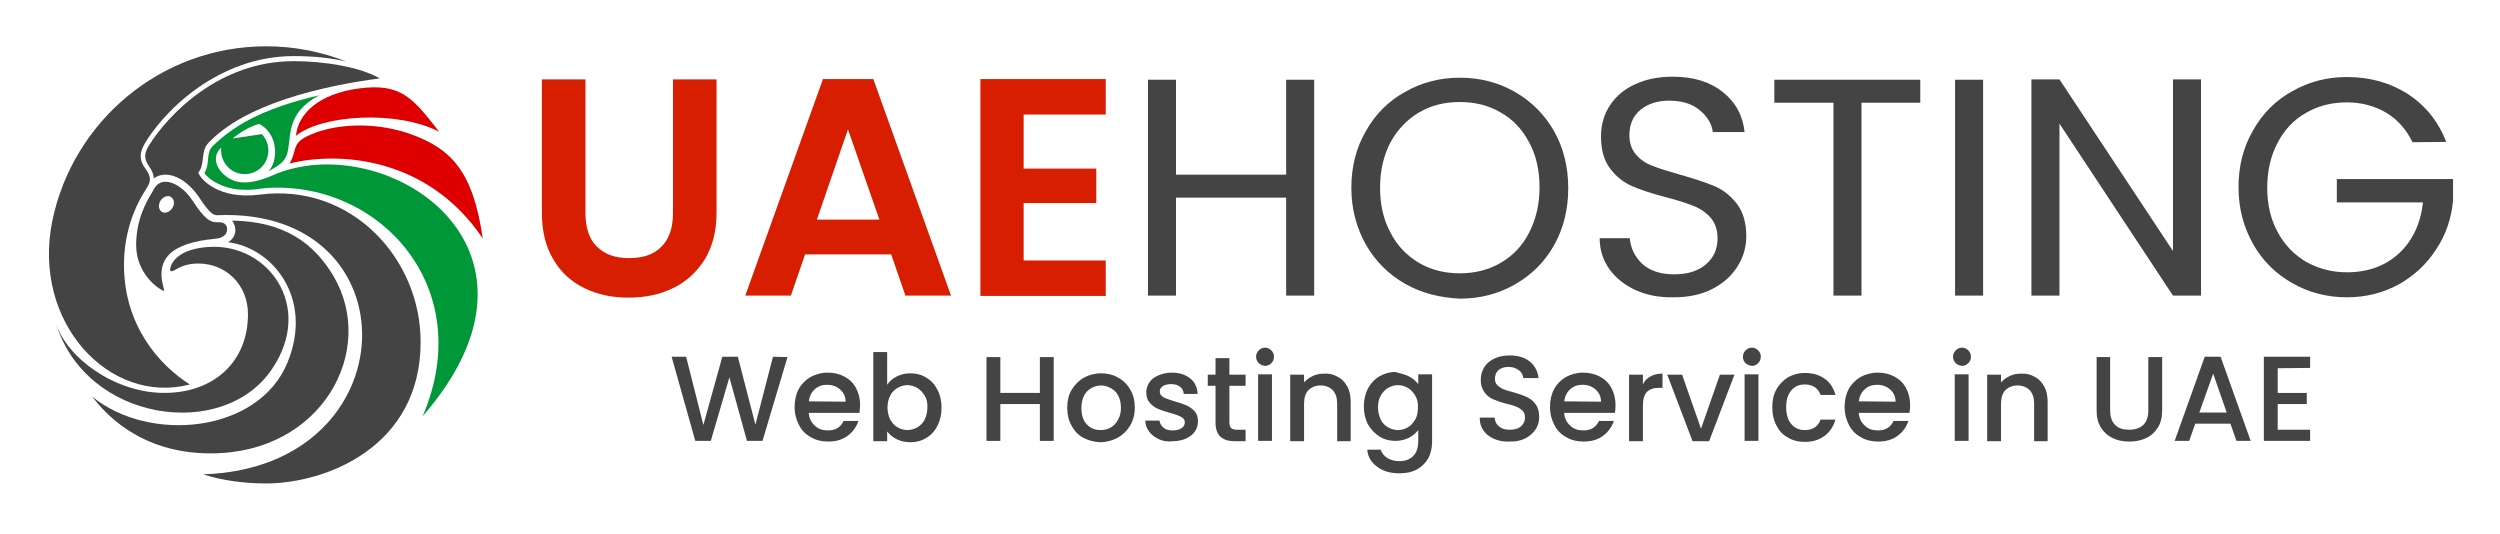 <?xml version="1.0" encoding="utf-8"?>
<!-- Generator: Adobe Illustrator 22.0.0, SVG Export Plug-In . SVG Version: 6.00 Build 0)  -->
<svg version="1.1" id="Layer_2_1_" xmlns="http://www.w3.org/2000/svg" xmlns:xlink="http://www.w3.org/1999/xlink" x="0px" y="0px"
	 viewBox="0 0 740 158" style="enable-background:new 0 0 740 158;" xml:space="preserve">
<style type="text/css">
	.st0{display:none;}
	.st1{display:inline;fill:#252A2E;}
	.st2{fill:#DE0000;}
	.st3{fill:#444444;}
	.st4{fill:#009739;}
	.st5{fill:#D71E00;}
</style>
<g class="st0">
	<path class="st1" d="M81.8,42.7"/>
</g>
<g>
	<path class="st2" d="M142.9,70.6c-2.9-20.2-9.6-26.5-20.8-30.7c-9.7-3.6-20.7-3.5-28.5-0.7c-8,2.9-5.2,4.7-7.9,9.2
		C100.5,44.7,126.8,46.6,142.9,70.6z"/>
</g>
<g>
	<path class="st3" d="M98.7,81.7c-5.7-9.6-14.5-16.2-30-16.4c1.8,2.5,0.9,5.2-1.2,6.4c13.2,1.6,25.4,16.6,17.6,35.6
		c-8.6,21-41,23.9-57.8,10.1c3.2,4.2,13.6,16.8,35,16.8C95.3,134.3,111.7,103.7,98.7,81.7z"/>
</g>
<g>
	<path class="st3" d="M65.1,65.8c-0.1,0-0.1,0-0.2,0c-0.2,0-0.4,0-0.6,0c-2.1,0-3.7-0.9-7.3-6.4c-2.2-3.4-5.4-5.6-8-5.6
		c-1.5,0-2.6,0.7-3.4,2.1c-0.2,0.3-0.3,0.6-0.5,0.9c-1.7,2.8-4.8,8.1-4.8,15.7c0,8.4,6.4,13,8.2,13.6c0.1,0,0.1,0,0.1,0
		c0-0.3-0.2-0.9-0.3-1.4c-0.2-0.9-0.5-2.1-0.5-3.3c0-1.2,0-3.7,2.2-6c2.4-2.5,7-4.1,13.5-4.7l0,0c2.8-0.2,3.7-1.5,3.7-2.7
		C67.4,66.9,66.5,65.8,65.1,65.8z M51,61.6c-0.8,1.2-2.2,1.7-3.1,1.1c-1-0.6-1.1-2.1-0.4-3.3c0.8-1.2,2.2-1.7,3.1-1.1
		C51.6,59,51.8,60.4,51,61.6z"/>
</g>
<g>
	<path class="st3" d="M76.9,57.6c-12.2,1.6-17.6-4.6-18.2-6.5c2.1-2.6,0.6-6.2,2.9-8.7c10.8-11.6,33.5-16.9,50.8-19.2
		c-5.7-3.3-16.1-5.1-25.5-5.1C65,18.1,49.8,33.8,44,43.2c-1.7,2.8-1,4.3,0.1,6c0.7,1,1.4,2.2,1.4,3.6c1-0.7,2.1-1.1,3.4-1.1
		c1.7,0,3.5,0.6,5.3,1.8c1.7,1.2,3.3,2.8,4.6,4.7c3.3,5.1,4.4,5.5,5.5,5.5c58.4-2.5,57.3,74.8-4.2,76.7c5.6,1.8,12.1,2.7,18.6,2.7
		c17.9,0,45.8-10.9,45.8-41.8C124.6,76.6,104,54.1,76.9,57.6z"/>
</g>
<g>
	<path class="st2" d="M106.1,26.2c-11.8,1.6-17.9,7.5-18.5,14c7.6-6.2,29.8-7.7,42.4-1.2C122.1,28.9,118.7,24.5,106.1,26.2z"/>
</g>
<g>
	<path class="st3" d="M61.7,73.1c-8.7,0.6-10.9,4.4-11.3,6.3c-0.3,1.4,0.9,0.8,1.4,0.5c2.1-1.3,4.3-1.9,6.9-1.9
		c8.1,0,14.7,6.2,14.7,15c0,14-10,23.3-24.8,23.3c-14.7,0-29-10.5-32.1-20.8c8.8,29.5,49.8,35.2,64.1,13.6
		C93,90.7,79.4,71.9,61.7,73.1z"/>
</g>
<g>
	<path class="st4" d="M80.7,51.9c-7.8,3.4-11.8,2.2-14.5-0.3c-2.6-2.4-3.2-5.7-0.7-7.9c-0.4,2.6,1,5.3,3.1,6.7
		c3.2,2.1,7.6,1.2,9.7-2c1.8-2.8,1.4-6.4-0.8-8.7L68.8,41c4.6-3.7,7.9-4.3,8-4.3c2.3,1.2,4,3.7,4.4,6.1c0.4,2,0.5,5.3-1.7,7.9
		c2.8-1.6,4.8-2.7,5.5-5.2c1.4-5.1-0.6-11.9,9.5-17.3c-17.7,4.1-25.8,9.5-31.5,15c-2.2,2.1-0.7,5.1-2.5,8c1.5,2.3,5.9,4.6,10.3,4.9
		c4.7,0.3,5.3-0.3,8.9-0.5c33.2-1.6,61.6,29.9,45.4,67.6C169.2,72.6,113.3,37.6,80.7,51.9z"/>
</g>
<g>
	<path class="st3" d="M36.7,78.4c0-7.6,2-14.8,5.6-20.9c0.4-0.7,0.8-1.3,1.1-1.8c0.1-0.2,0.3-0.5,0.4-0.7c1.1-1.9,0.5-3.3-0.7-5
		c-1.3-1.8-2.4-3.9-0.2-7.6c1.7-2.9,6.8-10.2,15.8-16.5c4-2.8,8.3-5,12.7-6.6c5.1-1.8,10.3-2.7,15.6-2.7c5.5,0,10.7,0.5,15.5,1.6
		c-7.4-2.9-15.4-4.5-23.7-4.5c-31.2,0-57.2,22.2-63.3,51.6c-6.2,30.2,17,54.7,40.7,48.5C47,108,36.7,96.2,36.7,78.4z"/>
</g>
<g>
	<path class="st5" d="M173.3,23.5v39.6c0,4.3,1.1,7.7,3.4,9.9c2.3,2.3,5.4,3.4,9.5,3.4c4.2,0,7.4-1.1,9.6-3.4
		c2.3-2.3,3.4-5.6,3.4-9.9V23.5h12.9V63c0,5.4-1.2,10-3.5,13.8c-2.4,3.8-5.5,6.6-9.4,8.5s-8.3,2.8-13.2,2.8c-4.8,0-9.1-0.9-13-2.8
		s-7-4.7-9.2-8.5c-2.3-3.8-3.4-8.4-3.4-13.8V23.5H173.3z"/>
	<path class="st5" d="M263.8,75.3h-25.5l-4.2,12.2h-13.5l23-64.1h14.9l23,64.1H268L263.8,75.3z M260.3,65L251,38.3L241.8,65H260.3z"
		/>
	<path class="st5" d="M303,33.9v16h21.5v10.2H303v17h24.3v10.5h-37.1V23.4h37.1v10.5H303z"/>
	<path class="st3" d="M389,23.6v63.9h-8.3v-29h-32.6v29h-8.3V23.6h8.3v28.1h32.6V23.6H389z"/>
	<path class="st3" d="M415.9,84c-4.9-2.8-8.8-6.7-11.6-11.6c-2.8-5-4.3-10.6-4.3-16.8s1.4-11.8,4.3-16.8c2.8-5,6.7-8.9,11.6-11.6
		c4.9-2.8,10.3-4.2,16.2-4.2c6,0,11.4,1.4,16.3,4.2s8.7,6.6,11.6,11.6c2.8,5,4.2,10.6,4.2,16.9s-1.4,11.9-4.2,16.9
		c-2.8,5-6.7,8.8-11.6,11.6c-4.9,2.8-10.3,4.2-16.3,4.2C426.2,88.1,420.8,86.8,415.9,84z M444.2,77.8c3.6-2.1,6.4-5,8.4-8.9
		s3.1-8.3,3.1-13.4s-1-9.6-3.1-13.4c-2-3.8-4.8-6.8-8.4-8.8c-3.5-2.1-7.6-3.1-12.1-3.1s-8.6,1-12.1,3.1s-6.3,5-8.4,8.8
		c-2,3.8-3.1,8.3-3.1,13.4s1,9.5,3.1,13.4c2,3.9,4.9,6.8,8.4,8.9c3.6,2.1,7.6,3.1,12.1,3.1S440.6,79.9,444.2,77.8z"/>
	<path class="st3" d="M484.2,85.9c-3.3-1.5-5.9-3.6-7.8-6.2c-1.9-2.7-2.9-5.7-2.9-9.2h8.9c0.3,3,1.5,5.5,3.7,7.6
		c2.2,2,5.3,3.1,9.5,3.1c4,0,7.1-1,9.4-3s3.4-4.5,3.4-7.7c0-2.4-0.7-4.4-2-6c-1.3-1.5-3-2.7-5-3.5s-4.7-1.7-8.2-2.6
		c-4.2-1.1-7.6-2.2-10.1-3.3s-4.7-2.8-6.5-5.2s-2.7-5.5-2.7-9.5c0-3.5,0.9-6.6,2.7-9.3c1.8-2.7,4.3-4.8,7.5-6.2
		c3.2-1.5,6.9-2.2,11.1-2.2c6,0,10.9,1.5,14.7,4.5c3.8,3,6,7,6.5,11.9H507c-0.3-2.4-1.6-4.6-3.9-6.5c-2.3-1.9-5.3-2.8-9-2.8
		c-3.5,0-6.3,0.9-8.5,2.7c-2.2,1.8-3.3,4.3-3.3,7.6c0,2.3,0.7,4.2,2,5.7s2.9,2.6,4.9,3.3c1.9,0.8,4.6,1.6,8.1,2.6
		c4.2,1.2,7.6,2.3,10.2,3.4c2.6,1.1,4.8,2.9,6.6,5.2c1.8,2.4,2.8,5.5,2.8,9.6c0,3.1-0.8,6.1-2.5,8.8c-1.7,2.8-4.1,5-7.3,6.7
		c-3.2,1.7-7.1,2.6-11.5,2.6C491.3,88.1,487.5,87.4,484.2,85.9z"/>
	<path class="st3" d="M568.4,23.6v6.8H551v57.1h-8.3V30.4h-17.5v-6.8C525.2,23.6,568.4,23.6,568.4,23.6z"/>
	<path class="st3" d="M587,23.6v63.9h-8.3V23.6H587z"/>
	<path class="st3" d="M651.5,87.5h-8.3l-33.6-50.9v50.9h-8.3v-64h8.3l33.6,50.8V23.5h8.3V87.5z"/>
	<path class="st3" d="M714.1,42.1c-1.8-3.7-4.3-6.6-7.7-8.7c-3.4-2-7.3-3.1-11.7-3.1c-4.5,0-8.5,1-12.1,3.1c-3.6,2-6.4,5-8.4,8.8
		s-3.1,8.2-3.1,13.3c0,5,1,9.4,3.1,13.2c2,3.8,4.9,6.7,8.4,8.8c3.6,2,7.6,3.1,12.1,3.1c6.2,0,11.4-1.9,15.4-5.6s6.4-8.8,7.1-15.1
		h-25.5V53h34.4v6.4c-0.5,5.3-2.1,10.1-5,14.4c-2.8,4.4-6.5,7.8-11.1,10.4c-4.6,2.5-9.7,3.8-15.3,3.8c-5.9,0-11.3-1.4-16.2-4.2
		c-4.9-2.8-8.8-6.6-11.6-11.6s-4.3-10.5-4.3-16.8c0-6.2,1.4-11.8,4.3-16.8c2.8-5,6.7-8.9,11.6-11.6c4.9-2.8,10.3-4.2,16.2-4.2
		c6.8,0,12.8,1.7,18,5c5.2,3.4,9,8.1,11.4,14.2L714.1,42.1L714.1,42.1z"/>
</g>
<g>
	<path class="st3" d="M233.1,105.7l-7.4,24.8h-4.6l-5.2-18.8l-5.5,18.8h-4.6l-7-24.9h4.3l5.1,20.2l5.6-20.2h4.6l5.2,20.1l5.2-20.1
		L233.1,105.7L233.1,105.7z"/>
	<path class="st3" d="M254.4,122.2h-15c0.1,1.6,0.7,2.8,1.8,3.8c1,1,2.3,1.4,3.9,1.4c2.2,0,3.7-0.9,4.6-2.8h4.4
		c-0.6,1.8-1.7,3.3-3.2,4.4c-1.6,1.2-3.5,1.7-5.8,1.7c-1.9,0-3.6-0.4-5.1-1.3c-1.5-0.8-2.7-2-3.5-3.6c-0.8-1.5-1.3-3.3-1.3-5.3
		s0.4-3.8,1.2-5.3s2-2.7,3.5-3.6c1.5-0.8,3.2-1.3,5.1-1.3c1.9,0,3.5,0.4,5,1.2c1.5,0.8,2.6,1.9,3.4,3.4c0.8,1.5,1.2,3.1,1.2,5.1
		C254.5,120.9,254.5,121.6,254.4,122.2z M250.3,118.9c0-1.5-0.6-2.7-1.6-3.6s-2.3-1.4-3.9-1.4c-1.4,0-2.6,0.4-3.6,1.3
		s-1.6,2.1-1.8,3.6L250.3,118.9L250.3,118.9z"/>
	<path class="st3" d="M265.5,111.4c1.2-0.6,2.5-0.9,4-0.9c1.7,0,3.3,0.4,4.7,1.3c1.4,0.8,2.5,2,3.3,3.6c0.8,1.5,1.2,3.3,1.2,5.3
		s-0.4,3.7-1.2,5.3c-0.8,1.6-1.9,2.8-3.3,3.6c-1.4,0.9-3,1.3-4.7,1.3c-1.5,0-2.9-0.3-4.1-0.9c-1.2-0.6-2.1-1.4-2.8-2.3v2.9h-4.1
		v-26.4h4.1v9.7C263.3,112.8,264.3,112,265.5,111.4z M273.7,117.1c-0.6-1-1.3-1.7-2.2-2.3c-0.9-0.5-1.9-0.8-2.9-0.8s-2,0.3-2.9,0.8
		s-1.7,1.3-2.2,2.3s-0.8,2.2-0.8,3.5c0,1.4,0.3,2.5,0.8,3.6c0.6,1,1.3,1.8,2.2,2.3c0.9,0.5,1.9,0.8,2.9,0.8s2-0.3,2.9-0.8
		s1.7-1.3,2.2-2.3s0.8-2.2,0.8-3.6C274.6,119.2,274.3,118.1,273.7,117.1z"/>
	<path class="st3" d="M311.9,105.7v24.8h-4.1v-10.9h-11.7v10.9H292v-24.8h4.1v10.6h11.7v-10.6H311.9z"/>
	<path class="st3" d="M320.7,129.6c-1.5-0.8-2.7-2-3.5-3.6c-0.9-1.5-1.3-3.3-1.3-5.3s0.4-3.8,1.3-5.3s2.1-2.7,3.6-3.6
		c1.5-0.8,3.2-1.3,5.1-1.3s3.6,0.4,5.1,1.3c1.5,0.8,2.7,2,3.6,3.6c0.9,1.5,1.3,3.3,1.3,5.3s-0.5,3.8-1.4,5.3s-2.1,2.7-3.7,3.6
		c-1.6,0.8-3.3,1.3-5.2,1.3C323.9,130.8,322.2,130.4,320.7,129.6z M328.7,126.6c0.9-0.5,1.7-1.3,2.2-2.3c0.6-1,0.9-2.2,0.9-3.6
		s-0.3-2.6-0.8-3.6s-1.3-1.7-2.2-2.2c-0.9-0.5-1.9-0.8-2.9-0.8s-2,0.3-2.9,0.8s-1.6,1.2-2.1,2.2s-0.8,2.2-0.8,3.6
		c0,2.1,0.5,3.8,1.6,4.9c1.1,1.2,2.4,1.7,4.1,1.7C326.8,127.3,327.8,127.1,328.7,126.6z"/>
	<path class="st3" d="M343,130c-1.2-0.6-2.2-1.3-2.9-2.3c-0.7-1-1.1-2-1.1-3.2h4.2c0.1,0.8,0.5,1.5,1.2,2.1s1.6,0.8,2.7,0.8
		s2-0.2,2.7-0.7c0.6-0.4,0.9-1,0.9-1.7s-0.4-1.3-1.1-1.6c-0.7-0.4-1.8-0.8-3.3-1.2c-1.5-0.4-2.7-0.8-3.6-1.2s-1.7-1-2.4-1.8
		s-1-1.8-1-3.1c0-1,0.3-2,0.9-2.9s1.5-1.6,2.7-2.1s2.5-0.8,4-0.8c2.2,0,4,0.6,5.4,1.7s2.1,2.7,2.2,4.6h-4.1
		c-0.1-0.9-0.4-1.6-1.1-2.1c-0.6-0.5-1.5-0.8-2.6-0.8s-1.9,0.2-2.5,0.6s-0.9,0.9-0.9,1.6c0,0.5,0.2,1,0.6,1.3
		c0.4,0.4,0.8,0.6,1.4,0.8c0.5,0.2,1.4,0.5,2.4,0.8c1.4,0.4,2.6,0.8,3.5,1.2c0.9,0.4,1.7,1,2.4,1.7c0.7,0.8,1,1.8,1,3
		c0,1.1-0.3,2.1-0.9,3c-0.6,0.9-1.5,1.6-2.6,2.1s-2.5,0.8-4,0.8C345.6,130.8,344.3,130.6,343,130z"/>
	<path class="st3" d="M363.9,114.2v10.9c0,0.7,0.2,1.3,0.5,1.6c0.3,0.3,0.9,0.5,1.8,0.5h2.5v3.4h-3.2c-1.8,0-3.2-0.4-4.2-1.3
		s-1.5-2.3-1.5-4.2v-10.9h-2.3v-3.3h2.3V106h4.1v4.9h4.8v3.3C368.7,114.2,363.9,114.2,363.9,114.2z"/>
	<path class="st3" d="M372.6,107.5c-0.5-0.5-0.8-1.1-0.8-1.9s0.3-1.4,0.8-1.9s1.1-0.8,1.9-0.8c0.7,0,1.3,0.3,1.8,0.8
		s0.8,1.1,0.8,1.9s-0.3,1.4-0.8,1.9s-1.1,0.8-1.8,0.8C373.7,108.2,373.1,108,372.6,107.5z M376.5,110.8v19.7h-4.1v-19.7H376.5z"/>
	<path class="st3" d="M395.9,111.5c1.2,0.6,2.2,1.6,2.9,2.9c0.7,1.3,1,2.8,1,4.6v11.6h-4v-11c0-1.8-0.4-3.1-1.3-4.1
		c-0.9-0.9-2.1-1.4-3.6-1.4s-2.7,0.5-3.6,1.4s-1.3,2.3-1.3,4.1v11h-4.1v-19.7h4.1v2.3c0.7-0.8,1.5-1.4,2.6-1.9
		c1-0.5,2.1-0.7,3.3-0.7C393.3,110.5,394.7,110.8,395.9,111.5z"/>
	<path class="st3" d="M417,111.4c1.2,0.6,2.1,1.4,2.8,2.3v-2.9h4.1v20c0,1.8-0.4,3.4-1.1,4.8c-0.8,1.4-1.9,2.5-3.3,3.3
		s-3.2,1.2-5.2,1.2c-2.7,0-4.9-0.6-6.6-1.9c-1.8-1.3-2.8-2.9-3-5.1h4c0.3,1,1,1.9,2,2.5s2.2,0.9,3.6,0.9c1.6,0,3-0.5,4-1.5
		s1.5-2.5,1.5-4.4v-3.3c-0.7,0.9-1.6,1.7-2.8,2.3c-1.2,0.6-2.5,0.9-4,0.9c-1.7,0-3.3-0.4-4.7-1.3c-1.4-0.9-2.5-2.1-3.4-3.6
		c-0.8-1.6-1.2-3.3-1.2-5.3s0.4-3.7,1.2-5.3c0.8-1.5,1.9-2.7,3.4-3.6c1.4-0.8,3-1.3,4.7-1.3C414.5,110.5,415.8,110.8,417,111.4z
		 M418.9,117.1c-0.6-1-1.3-1.8-2.2-2.3s-1.9-0.8-2.9-0.8s-2,0.3-2.9,0.8s-1.6,1.3-2.2,2.3s-0.8,2.2-0.8,3.5c0,1.4,0.3,2.5,0.8,3.6
		s1.3,1.8,2.2,2.3c0.9,0.5,1.9,0.8,2.9,0.8s2-0.3,2.9-0.8s1.6-1.3,2.2-2.3s0.8-2.2,0.8-3.6C419.8,119.3,419.5,118.1,418.9,117.1z"/>
	<path class="st3" d="M442.2,129.9c-1.3-0.6-2.4-1.4-3.1-2.5c-0.8-1.1-1.1-2.3-1.1-3.8h4.4c0.1,1.1,0.5,2,1.3,2.6
		c0.8,0.7,1.8,1,3.2,1c1.4,0,2.5-0.3,3.3-1s1.2-1.6,1.2-2.6c0-0.8-0.2-1.5-0.7-2s-1.1-0.9-1.8-1.2c-0.7-0.3-1.7-0.6-3-0.9
		c-1.6-0.4-2.9-0.9-3.9-1.3s-1.9-1.1-2.6-2.1c-0.7-0.9-1.1-2.2-1.1-3.7c0-1.4,0.4-2.7,1.1-3.8c0.7-1.1,1.7-1.9,3-2.5
		s2.8-0.9,4.5-0.9c2.4,0,4.4,0.6,5.9,1.8s2.4,2.9,2.6,4.9h-4.5c-0.1-0.9-0.5-1.7-1.3-2.3s-1.8-1-3.1-1c-1.2,0-2.1,0.3-2.9,0.9
		c-0.7,0.6-1.1,1.5-1.1,2.6c0,0.8,0.2,1.4,0.7,1.9s1.1,0.9,1.8,1.2c0.7,0.3,1.7,0.6,2.9,0.9c1.6,0.5,3,0.9,4,1.4s1.9,1.1,2.6,2.1
		c0.7,0.9,1.1,2.2,1.1,3.8c0,1.3-0.3,2.5-1,3.6c-0.7,1.1-1.7,2-3,2.7s-2.8,1-4.6,1C445.1,130.8,443.6,130.5,442.2,129.9z"/>
	<path class="st3" d="M478,122.2h-15c0.1,1.6,0.7,2.8,1.8,3.8c1,1,2.3,1.4,3.9,1.4c2.2,0,3.7-0.9,4.6-2.8h4.4
		c-0.6,1.8-1.7,3.3-3.2,4.4c-1.6,1.2-3.5,1.7-5.8,1.7c-1.9,0-3.6-0.4-5.1-1.3c-1.5-0.8-2.7-2-3.5-3.6c-0.8-1.5-1.3-3.3-1.3-5.3
		s0.4-3.8,1.2-5.3c0.8-1.5,2-2.7,3.5-3.6c1.5-0.8,3.2-1.3,5.1-1.3s3.5,0.4,5,1.2c1.5,0.8,2.6,1.9,3.4,3.4s1.2,3.1,1.2,5.1
		C478.2,120.9,478.1,121.6,478,122.2z M473.9,118.9c0-1.5-0.6-2.7-1.6-3.6s-2.3-1.4-3.9-1.4c-1.4,0-2.6,0.4-3.6,1.3
		s-1.6,2.1-1.8,3.6L473.9,118.9L473.9,118.9z"/>
	<path class="st3" d="M488.6,111.4c1-0.6,2.2-0.8,3.5-0.8v4.2h-1c-1.6,0-2.8,0.4-3.6,1.2c-0.8,0.8-1.2,2.2-1.2,4.2v10.4h-4.1v-19.7
		h4.1v2.9C486.8,112.7,487.6,111.9,488.6,111.4z"/>
	<path class="st3" d="M503.5,126.9l5.6-16h4.3l-7.5,19.7H501l-7.5-19.7h4.4L503.5,126.9z"/>
	<path class="st3" d="M516.7,107.5c-0.5-0.5-0.8-1.1-0.8-1.9s0.3-1.4,0.8-1.9s1.1-0.8,1.9-0.8c0.7,0,1.3,0.3,1.8,0.8
		s0.8,1.1,0.8,1.9s-0.3,1.4-0.8,1.9s-1.1,0.8-1.8,0.8C517.8,108.2,517.2,108,516.7,107.5z M520.5,110.8v19.7h-4.1v-19.7H520.5z"/>
	<path class="st3" d="M525.8,115.3c0.8-1.5,2-2.7,3.4-3.6c1.5-0.8,3.1-1.3,5-1.3c2.4,0,4.4,0.6,5.9,1.7c1.6,1.1,2.6,2.7,3.2,4.8
		h-4.4c-0.4-1-0.9-1.7-1.7-2.3c-0.8-0.5-1.8-0.8-3-0.8c-1.7,0-3,0.6-4,1.8c-1,1.2-1.5,2.8-1.5,4.9s0.5,3.8,1.5,5s2.3,1.8,4,1.8
		c2.4,0,3.9-1,4.7-3.1h4.4c-0.6,2-1.6,3.6-3.2,4.8c-1.6,1.2-3.5,1.8-5.9,1.8c-1.9,0-3.5-0.4-5-1.3c-1.5-0.8-2.6-2-3.4-3.6
		c-0.8-1.5-1.2-3.3-1.2-5.3S524.9,116.9,525.8,115.3z"/>
	<path class="st3" d="M565.2,122.2h-15c0.1,1.6,0.7,2.8,1.8,3.8c1,1,2.3,1.4,3.9,1.4c2.2,0,3.7-0.9,4.6-2.8h4.4
		c-0.6,1.8-1.7,3.3-3.2,4.4c-1.6,1.2-3.5,1.7-5.8,1.7c-1.9,0-3.6-0.4-5.1-1.3c-1.5-0.8-2.7-2-3.5-3.6c-0.8-1.5-1.3-3.3-1.3-5.3
		s0.4-3.8,1.2-5.3s2-2.7,3.5-3.6c1.5-0.8,3.2-1.3,5.1-1.3c1.9,0,3.5,0.4,5,1.2c1.5,0.8,2.6,1.9,3.4,3.4c0.8,1.5,1.2,3.1,1.2,5.1
		C565.4,120.9,565.3,121.6,565.2,122.2z M561.1,118.9c0-1.5-0.6-2.7-1.6-3.6s-2.3-1.4-3.9-1.4c-1.4,0-2.6,0.4-3.6,1.3
		s-1.6,2.1-1.8,3.6L561.1,118.9L561.1,118.9z"/>
	<path class="st3" d="M578.9,107.5c-0.5-0.5-0.8-1.1-0.8-1.9s0.3-1.4,0.8-1.9s1.1-0.8,1.9-0.8c0.7,0,1.3,0.3,1.8,0.8
		s0.8,1.1,0.8,1.9s-0.3,1.4-0.8,1.9s-1.1,0.8-1.8,0.8C580,108.2,579.4,108,578.9,107.5z M582.7,110.8v19.7h-4.1v-19.7H582.7z"/>
	<path class="st3" d="M602.2,111.5c1.2,0.6,2.2,1.6,2.9,2.9s1,2.8,1,4.6v11.6h-4v-11c0-1.8-0.4-3.1-1.3-4.1
		c-0.9-0.9-2.1-1.4-3.6-1.4s-2.7,0.5-3.6,1.4c-0.9,0.9-1.3,2.3-1.3,4.1v11h-4.1v-19.7h4.1v2.3c0.7-0.8,1.5-1.4,2.6-1.9
		c1-0.5,2.1-0.7,3.3-0.7C599.6,110.5,601,110.8,602.2,111.5z"/>
	<path class="st3" d="M624.6,105.7v15.8c0,1.9,0.5,3.3,1.5,4.3s2.4,1.4,4.1,1.4c1.8,0,3.2-0.5,4.2-1.4c1-1,1.5-2.4,1.5-4.3v-15.8
		h4.1v15.8c0,2-0.4,3.7-1.3,5.1c-0.9,1.4-2.1,2.5-3.5,3.1c-1.5,0.7-3.1,1-4.9,1c-1.8,0-3.4-0.3-4.9-1s-2.6-1.7-3.5-3.1
		s-1.3-3.1-1.3-5.1v-15.8H624.6z"/>
	<path class="st3" d="M660.2,125.4h-10.4l-1.8,5.1h-4.3l8.9-24.9h4.7l8.9,24.9H662L660.2,125.4z M659.1,122.1l-4-11.5l-4.1,11.5
		H659.1z"/>
	<path class="st3" d="M674.2,109v7.3h8.6v3.3h-8.6v7.6h9.6v3.3h-13.7v-24.9h13.7v3.3L674.2,109L674.2,109z"/>
</g>
</svg>
